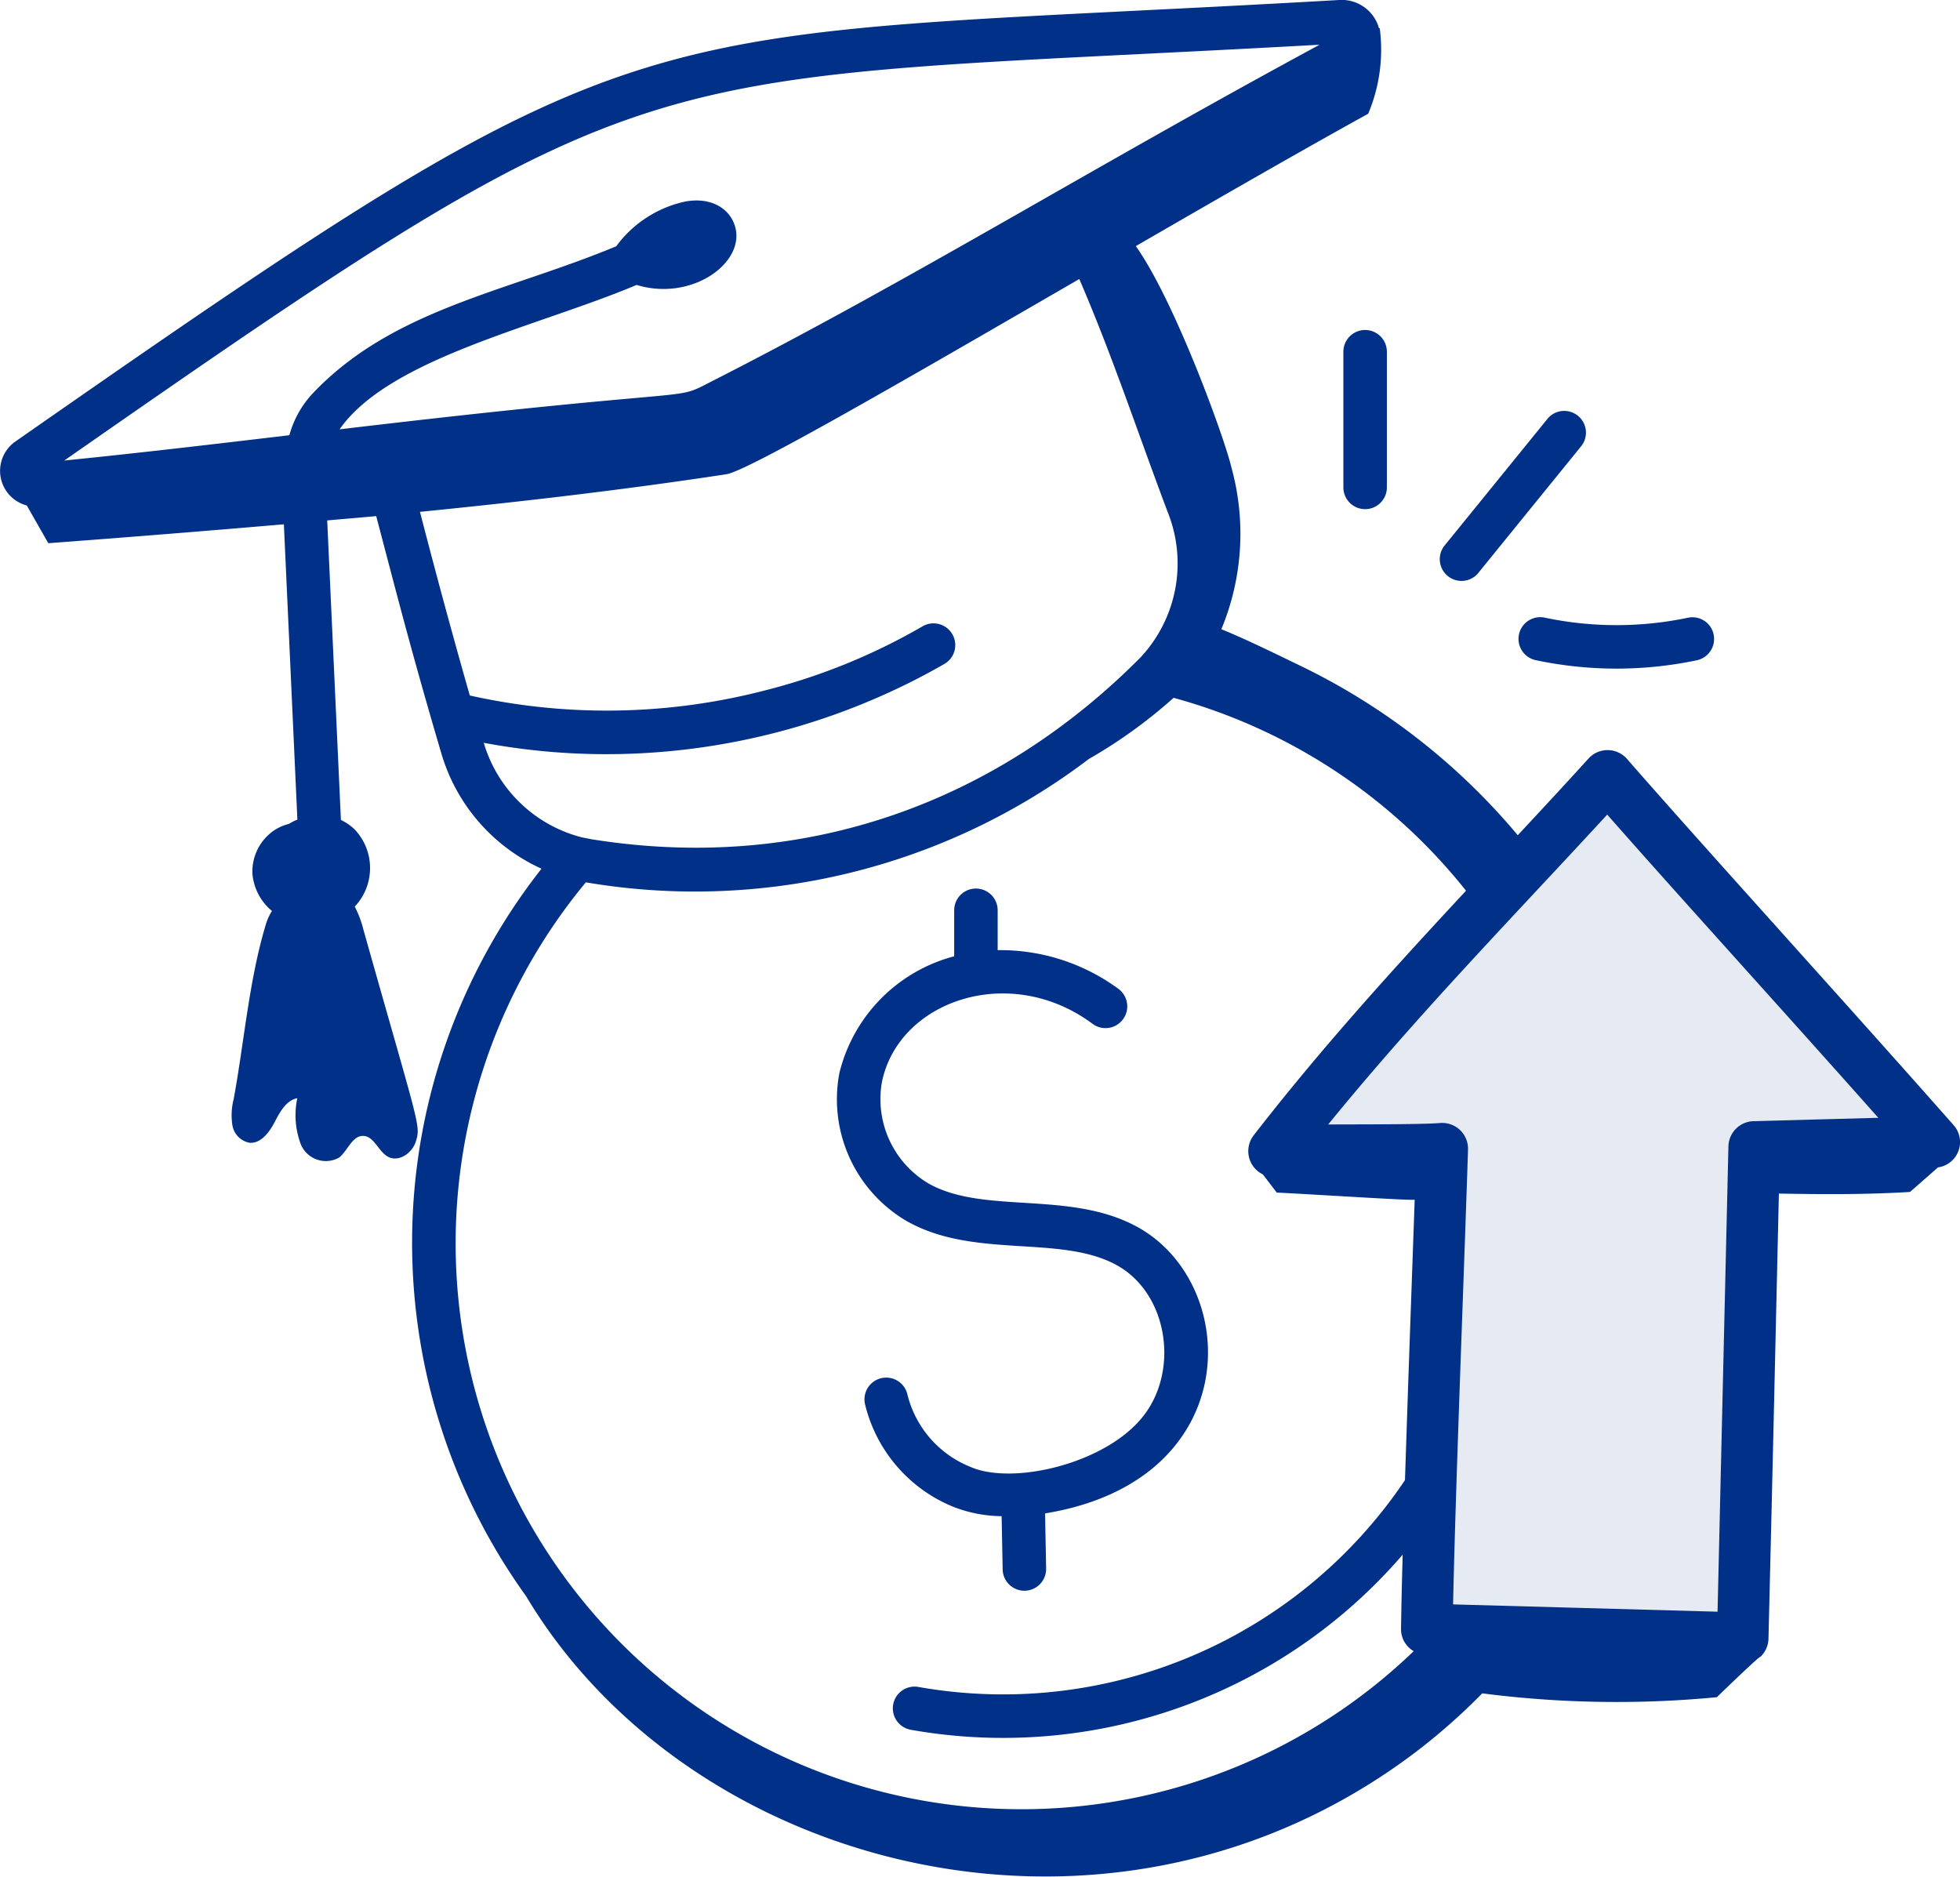 <svg id="Coverdell_ESA" data-name="Coverdell ESA" xmlns="http://www.w3.org/2000/svg" width="122.201" height="116.998" viewBox="0 0 122.201 116.998">
  <path id="Path_34356" data-name="Path 34356" d="M2194.9,903.772a30.186,30.186,0,0,1-32.46,16.639,1.356,1.356,0,1,0-.48,2.669,32.88,32.88,0,0,0,33.118-14.165c-.137-1.713-.182-3.427-.177-5.143" transform="translate(-2105.162 -815.237)" fill="#003087"/>
  <path id="Path_34357" data-name="Path 34357" d="M2158.017,855.436c4.169,2.273,9.44.774,12.913,2.649,3.233,1.745,3.965,6.559,1.7,9.438-2.324,2.966-8.123,4.32-10.759,3.17a6.553,6.553,0,0,1-3.955-4.561,1.356,1.356,0,0,0-2.631.657,9.253,9.253,0,0,0,5.5,6.386,8.471,8.471,0,0,0,3.015.584l.064,3.318a1.356,1.356,0,0,0,1.354,1.33h.026a1.357,1.357,0,0,0,1.33-1.383l-.065-3.438c12.536-2.042,12.259-14.348,5.7-17.888-4.169-2.25-9.431-.752-12.9-2.641a6.109,6.109,0,0,1-2.97-6.373c1.048-5.079,7.99-7.455,13.14-3.612a1.356,1.356,0,0,0,1.621-2.174,12.441,12.441,0,0,0-7.547-2.427v-2.485a1.355,1.355,0,0,0-2.711,0v2.868a9.982,9.982,0,0,0-7.159,7.283,8.8,8.8,0,0,0,4.328,9.3" transform="translate(-2101.351 -779.235)" fill="#003087"/>
  <path id="Path_34358" data-name="Path 34358" d="M2219.4,763.335v8.458a1.356,1.356,0,0,0,2.712,0v-8.458a1.356,1.356,0,0,0-2.712,0" transform="translate(-2135.644 -741.406)" fill="#003087"/>
  <path id="Path_34359" data-name="Path 34359" d="M2234.3,782.558l6.464-7.963a1.355,1.355,0,0,0-2.1-1.707l-6.466,7.962a1.356,1.356,0,0,0,2.106,1.708" transform="translate(-2142.144 -746.824)" fill="#003087"/>
  <path id="Path_34360" data-name="Path 34360" d="M2254.37,800.418a1.35,1.35,0,0,0-1.608-1.045,21.692,21.692,0,0,1-8.892,0,1.355,1.355,0,1,0-.564,2.65,24.32,24.32,0,0,0,10.018,0,1.355,1.355,0,0,0,1.045-1.605" transform="translate(-2147.529 -760.86)" fill="#003087"/>
  <path id="Path_34361" data-name="Path 34361" d="M2133.322,821.525a35.275,35.275,0,0,1-52.094-47.462,40.617,40.617,0,0,0,31.358-7.688,31.225,31.225,0,0,0,5.288-3.815,35.115,35.115,0,0,1,18.718,12.654l3.019-3.75a40.845,40.845,0,0,0-13.925-10.946c-.914-.435-3.135-1.547-4.836-2.235a15.515,15.515,0,0,0,.628-10.084c-.429-1.848-3.545-10.4-5.96-13.8,5.234-3.028,10.386-5.989,14.487-8.253a10.267,10.267,0,0,0,.719-5.341c-.016.009-.034.019-.05.029,0-.013,0-.025,0-.038a2.414,2.414,0,0,0-2.424-1.744c-45.4,2.617-42.293-.575-82.6,27.537a2.231,2.231,0,0,0,.723,3.98q.672,1.176,1.341,2.352,7.367-.551,14.687-1.179l.842,18.414a3,3,0,0,0-.528.265,2.849,2.849,0,0,0-1.311.717,3.1,3.1,0,0,0-.963,2.4,3.382,3.382,0,0,0,1.217,2.31,3.254,3.254,0,0,0-.358.764c-1.065,3.466-1.37,7.4-2.03,10.974a4.023,4.023,0,0,0-.078,1.624,1.334,1.334,0,0,0,1.054,1.088c.7.069,1.234-.628,1.569-1.267s.725-1.38,1.422-1.51a5.156,5.156,0,0,0,.225,2.888,1.688,1.688,0,0,0,2.385.813c.542-.435.812-1.366,1.5-1.349s.941.974,1.549,1.3c.665.356,1.513-.229,1.736-.963.311-1.018.2-.878-3.277-13.214a6.61,6.61,0,0,0-.534-1.421,3.5,3.5,0,0,0,.029-4.771,3.076,3.076,0,0,0-.893-.629l-.854-18.675c1.018-.091,2.036-.173,3.054-.269,1.22,4.615,2.122,8.212,4.046,14.741a11.435,11.435,0,0,0,6.26,7.242,37.723,37.723,0,0,0-.96,45.354c10.277,17.207,36.622,24.083,55.561,9.644a38.178,38.178,0,0,0,7.03-7.012l-6.76.971Zm-67.446-75.706c3.092-4.436,12.362-6.4,18.516-9,3.49,1.063,6.882-1.451,6.114-3.727-.422-1.25-1.819-1.826-3.385-1.4a7.235,7.235,0,0,0-4,2.717c-6.866,2.858-13.941,3.909-18.936,9.188a6.218,6.218,0,0,0-1.442,2.591c-4.561.542-9.238,1.094-14.035,1.579,37.556-26.178,34.91-23.5,78.268-25.924-14.531,7.859-25.4,14.624-37.882,20.978-2.649,1.349.307.207-23.214,3m8.979,19.543a41.659,41.659,0,0,0,7.626.71,42.405,42.405,0,0,0,21.105-5.63,1.356,1.356,0,1,0-1.371-2.34,38.3,38.3,0,0,1-9.846,4,39.227,39.227,0,0,1-18.38.311c-1.016-3.554-2.041-7.323-3.107-11.449,6.374-.637,12.735-1.375,19.1-2.344,1.362-.206,11.4-6.031,22.007-12.172,2.092,4.854,3.591,9.436,5.514,14.536a8.582,8.582,0,0,1-1.688,9.046c-8.963,9.039-20.958,13.476-34.24,11.345l-.57-.111a8.6,8.6,0,0,1-6.146-5.9" transform="translate(-2044.702 -719.055)" fill="#003087"/>
  <path id="Path_34362" data-name="Path 34362" d="M2220.435,873.547l18.452-2.651,3.826-26.067,9.922-1.636L2230.841,817.7l-18.816,23.373L2220,842.6Z" transform="translate(-2131.804 -770.422)" fill="#e5eaf3"/>
  <path id="Path_34363" data-name="Path 34363" d="M2216.739,863.875c-.081,2.622-.153,5.185-.188,7.531a1.587,1.587,0,0,0,1.28,1.567c.542.738,1.144,1.567,1.561,2.12a65.476,65.476,0,0,0,16.849.565c2.979-2.879,2.672-2.474,2.72-2.519a1.61,1.61,0,0,0,.5-1.127l.2-8.282.144-6.171.305-13.3c2.736.052,5.412.068,8.174-.1q.875-.765,1.748-1.532a1.593,1.593,0,0,0,.968-2.638c-6.5-7.371-15.877-17.679-20.358-22.826a1.607,1.607,0,0,0-2.4-.025c-6.832,7.52-14.2,14.878-20.879,23.492a1.613,1.613,0,0,0,.574,2.435l.866,1.133c2.712.133,8.246.5,8.6.446-.1,2.853-.268,7.528-.421,11.949m12.423-35.963c4.521,5.144,10.384,11.567,16.905,18.907l-7.783.209a1.611,1.611,0,0,0-1.564,1.57l-.677,29.012-16.489-.455c.156-7.461.706-21.257.931-28.359a1.609,1.609,0,0,0-1.743-1.652c-1.16.095-4.972.08-6.976.091,5.566-6.837,11.565-12.982,17.4-19.322" transform="translate(-2129.201 -769.848)" fill="#003087"/>
</svg>

